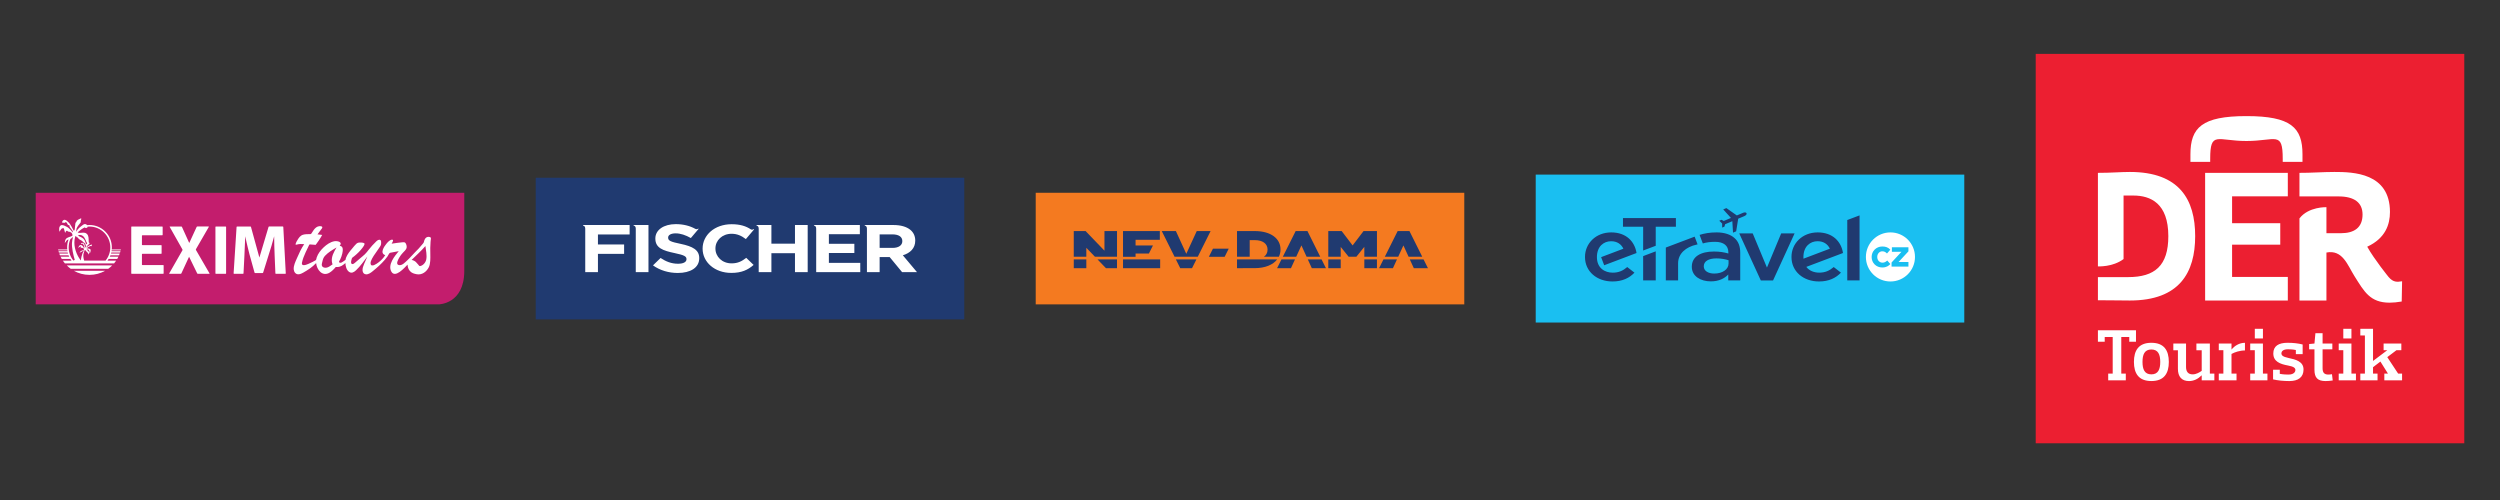 <?xml version="1.0" encoding="utf-8"?>
<!-- Generator: Adobe Illustrator 16.0.0, SVG Export Plug-In . SVG Version: 6.00 Build 0)  -->
<!DOCTYPE svg PUBLIC "-//W3C//DTD SVG 1.1//EN" "http://www.w3.org/Graphics/SVG/1.1/DTD/svg11.dtd">
<svg xmlns="http://www.w3.org/2000/svg" xmlns:xlink="http://www.w3.org/1999/xlink" version="1.1" id="Vrstva_1" x="0px" y="0px" width="1750" height="350" viewBox="0 0 1750 350" enable-background="new 0 0 1750 350" xml:space="preserve">
<rect x="0" y="0" width="1750" height="350" fill="#333333" stroke="none"/>
<g id="fischer">
	<rect x="375" y="124.41" fill="#203A70" width="300" height="99.17"/>
	<path fill="#FFFFFF" d="M418.56,164.11v7.02h18.32v6.59h-18.32l0,0v12.77h-8.89v-30.3c0-1.16-0.3-2.03-1.55-2.32v-0.35h32.62v6.59   H418.56z M443.49,157.86c1.25,0.29,1.55,1.16,1.55,2.32v30.3h8.89v-32.96h-10.44V157.86z M556.48,157.52v13.04h-16.5v-13.04h-10.44   v0.35c1.25,0.29,1.55,1.16,1.55,2.32v30.3h8.89v-13.24h16.5v13.24h8.9v-32.97H556.48z M602.19,184.03h-21.97v-6.93h17.83v-6.45   h-17.83v-6.69h21.68v-6.45h-32.13v0.35c1.25,0.29,1.56,1.16,1.56,2.32v30.3h30.86V184.03L602.19,184.03z M641.88,190.48h-10.43   l-8.7-10.55h-7.01v10.55h-8.89v-30.3c0-1.16-0.3-2.03-1.55-2.32v-0.35h20.07c5.16,0,9.16,1.18,11.83,3.34   c2.26,1.84,3.47,4.43,3.47,7.54v0.09c0,5.32-3.53,8.67-8.69,10.22L641.88,190.48z M631.63,168.77c0-3.11-2.67-4.71-7.02-4.71h-8.87   v9.47h9.04c4.35,0,6.84-1.88,6.84-4.66L631.63,168.77L631.63,168.77z M522.38,180.49c-3.07,2.35-5.8,3.86-10.26,3.86   c-6.69,0-11.32-4.71-11.32-10.36v-0.09c0-5.65,4.74-10.26,11.32-10.26c3.9,0,6.97,1.41,9.98,3.72l0,0l0,0l5.77-6.79l-0.26-0.23   c-0.78,0.58-1.5,0.52-2.12,0.15c-3.18-2.12-7.3-3.54-13.32-3.54c-11.99,0-20.35,7.67-20.35,17.04v0.09   c0,9.46,8.53,16.95,20.02,16.95c7.33,0,11.75-2.14,15.68-5.59L522.38,180.49 M511.84,191.04c7.33,0,11.75-2.14,15.68-5.59   l-5.14-4.95 M476.52,170.72c-7.07-1.47-8.83-2.18-8.83-4.37v-0.1c0-1.62,1.81-2.9,5.26-2.9c3.45,0,7.02,1.24,10.64,3.28l5.43-6.41   l-0.26-0.22c-0.78,0.58-1.47,0.51-2.14,0.14c-3.77-2.07-8.37-3.25-13.56-3.25c-8.36,0-14.32,3.99-14.32,10.02V167   c0,6.6,5.32,8.45,13.56,10.17c6.84,1.42,8.24,2.37,8.24,4.22v0.1c0,1.95-2.22,3.13-5.91,3.13c-4.68,0-8.53-1.57-12.22-4.04   l-5.32,5.18c4.91,3.56,11.17,5.32,17.36,5.32c8.83,0,15.02-3.7,15.02-10.3v-0.08C489.5,174.9,484.83,172.48,476.52,170.72"/>
</g>
<g id="exim-tours">
	<path fill="#C31D6D" d="M25,134.95v78.1h282.01c0,0,17.99,0,17.99-23.46v-54.64H25z"/>
	<path fill="#FFFFFF" d="M291.16,183.46C291.61,183.91,290.68,182.98,291.16,183.46 M300.89,165.92c-0.56-0.18-1.17-0.19-1.73-0.02   c-0.89,0.26-1.51,0.98-1.89,1.8c-0.26,0.54-0.42,1.11-0.55,1.69c-0.15,0.67-0.82,1.27-1.24,1.81c-1.52,1.96-3.28,3.7-5.02,5.45   c-1.64,1.65-3.69,4.09-5.42,5.64c-1.5,1.35-3.49,3.67-5.74,3.3c-2.66-0.43-0.5-4.09,0.21-5.31c0.69-1.22,1.55-2.34,2.52-3.36   c0.86-0.91,2.11-1.99,2.53-3.21c0.37-1.05-0.09-2.91-0.83-3.73c-0.53-0.59-1.53-0.41-2.25-0.36c-2.46,0.2-4.92,0.6-7.36,0.96   c0.28-0.45,1.86-2.82,0.37-2.82c-1.57,0-3.03,1.73-3.94,2.8c-1.68,1.98-4.88,6.75-0.88,8.04c-1.27,2.07-2.9,3.74-4.84,5.18   c-1.05,0.78-4.87,3.59-5.39,0.96c-0.24-1.23,0.4-2.5,0.92-3.57c0.71-1.45,1.68-2.75,2.6-4.08c0.77-1.12,1.54-2.24,2.31-3.37   c0.58-0.85,1.35-1.78,1.48-2.83c0.09-0.72,0.24-2.42-0.53-2.87c-1.06-0.62-2.19,0.35-2.91,1.03c-1.88,1.78-3.59,3.7-5.19,5.74   c-0.87,1.11-1.72,2.24-2.74,3.22c-1.06,1.02-2.24,1.92-3.35,2.88c-1.04,0.9-2.06,1.82-3.13,2.69c-0.63,0.52-1.6,1.54-2.49,1.22   c-0.85-0.31-0.67-1.57-0.54-2.26c0.1-0.53,0.24-1.06,0.4-1.57c0.21-0.69,1.12-1.14,1.68-1.6c2.1-1.73,4.12-3.67,5.75-5.85   c0.58-0.78,1.22-1.67,1.48-2.62c0.27-1-1.85-1.1-2.49-1.13c-1.13-0.05-2.27-0.01-3.15,0.78c-1.08,0.96-1.98,2.21-2.92,3.31   c-1.66,1.95-3.4,4-4.34,6.41c-0.21,0.52-0.33,1.05-0.4,1.6c-0.48,0.36-0.96,0.72-1.45,1.07c-0.61,0.44-1.81,1.3-2.62,0.94   c-1.09-0.49-0.03-1.51,0.31-2.2c0.65-1.35,1.16-2.78,1.5-4.24c0.26-1.13,0.42-2.3,0.26-3.45c-0.17-1.2-0.92-1.71-2.07-1.98   c2.3-2.69-1.7-3.49-3.74-3.14c-2.81,0.49-5.4,2.3-7.44,4.21c-2.11,1.98-4.08,4.46-4.98,7.25c-0.2,0.63-0.17,1.44-0.69,1.85   c-0.6,0.47-3.38,1.77-4.99,2.5c-1.69,0.76-5.19,2-4.59-0.81c0.53-2.5,1.33-4.59,2.54-7.2c0.61-1.31,1.64-3.58,2.34-4.9   c0.22-0.42,0.26-0.7,0.77-0.67c0.31,0.02,0.61,0.04,0.91,0.07c0.67,0.05,1.34,0.12,2.02,0.16c0.33,0.02,0.66,0.04,0.99,0.07   c0.25-0.32,0.49-0.64,0.73-0.97c0.47-0.63,0.92-1.27,1.36-1.91c0.9-1.32,1.73-2.67,2.49-4.07c-1.09-0.17-2.18-0.28-3.27-0.4   c0.91-1.46,2.1-2.7,3.06-4.12c0.9-1.35-0.4-1.71-1.67-1.62c-1.75,0.12-3.01,1.28-4.02,2.62c-0.55,0.72-1.04,1.49-1.5,2.27   c-0.48,0.82-0.56,0.69-1.46,0.69c-1.49,0-3.02,0-4.46,0.4c-1.89,0.52-3.03,2.12-3.98,3.73c-0.47,0.74-0.92,1.52-1.19,2.36   c-0.31,0.97-0.13,1.07,0.8,0.8c1.63-0.48,3.43-0.42,5.1-0.28c-2.08,3.07-3.65,6.51-5.12,9.91c-1.02,2.39-2.49,5.22-2.2,7.89   c0.2,1.84,1.46,3.45,3.44,3.3c1.13-0.08,2.21-0.58,3.17-1.13c3.46-1.98,6.36-3.82,9.05-6.71c0.46,4.65,4.34,9.64,9.32,6.76   c0.87-0.5,1.65-1.14,2.38-1.83c0.44-0.41,0.86-0.85,1.27-1.29c0.27-0.29,0.53-0.59,0.78-0.9c0.38,0.02,0.76,0.03,1.14,0.02   c2.35-0.07,3.9-1.28,5.61-2.77c0.11,2.17,0.73,4.89,2.64,6.2c1.78,1.22,3.51,0.08,4.86-1.2c2.98-2.82,5.43-6.34,7.9-9.59   c-0.78,1.7-1.56,3.4-2.27,5.13c-0.61,1.5-1.26,3.09-1.11,4.74c0.13,1.42,0.91,2.51,2.4,2.61c1.81,0.11,3.41-1.14,4.73-2.21   c2.99-2.42,5.91-5,8.42-7.92c0.66-0.77,1.3-1.57,1.9-2.4c0.39-0.55,1.19-2.44,1.78-2.55c2.04-0.38,4.07-0.72,6.09-1.15   c-2.87,3.48-7.77,9.39-5.22,14.23c2.66,5.05,9.35-2.7,11.38-4.8c0.13,1.73,0.53,3.17,1.69,4.5c1.26,1.45,2.91,1.89,4.84,2.24   c3.66,0.65,6.82-1.83,8.35-4.89c1.23-2.46,1.12-6.3,1.07-9.34c-0.05-2.79-0.09-5.63,0.16-8.41c0.04-0.45,0.1-0.89,0.13-1.34   c0.02-0.31,0.21-0.98,0.12-1.26C301.5,166.2,301.46,166.1,300.89,165.92 M233.12,177.96c0.12-0.31,0.21-0.53-0.04,0.09   c-0.25,0.64-0.17,0.42-0.04,0.11c-0.57,1.49-0.9,3.13-0.75,4.72c0.07,0.74,0.25,1.47,0.5,2.17c-0.69,0.51-1.4,1-2.13,1.44   c-1.16,0.7-2.28,1.13-3.64,0.84c-1.06-0.22-1.79-0.91-1.79-2.02c0-0.69,0.27-1.46,0.42-2.13c0.35-1.59,0.72-2.89,1.86-4.12   c2.23-2.43,5.25-4.16,8.06-5.83C234.65,174.75,233.79,176.31,233.12,177.96 M298.37,181.67c-0.39,2.01-2.16,4.18-4.26,4.58   c-0.64,0.13-0.91-0.51-1.3-0.96c-0.54-0.62-1.07-1.25-1.65-1.84c-0.77-0.77-1.97-1.29-3.02-1.51c3.24-3.19,6.65-6.28,9.65-9.7   C298.17,175.25,298.96,178.66,298.37,181.67 M113.13,177.33c0,0.19-0.15,0.34-0.34,0.34h-13.1c-0.19,0-0.34,0.15-0.34,0.34v7.18   c0,0.18,0.15,0.34,0.34,0.34h14.52c0.19,0,0.34,0.15,0.34,0.34v5.46c0,0.19-0.15,0.34-0.34,0.34H92.22c-0.19,0-0.34-0.15-0.34-0.34   V158.9c0-0.19,0.15-0.34,0.34-0.34h21.3c0.19,0,0.34,0.15,0.34,0.34v5.46c0,0.19-0.15,0.34-0.34,0.34H99.69   c-0.19,0-0.34,0.15-0.34,0.34v6.2c0,0.19,0.15,0.34,0.34,0.34h13.1c0.19,0,0.34,0.15,0.34,0.34V177.33z M138.52,191.67   c-0.19,0-0.41-0.13-0.49-0.3c-4.8-9.82-4.78-9.78-5.68-11.64l0,0c-0.05,0-5.38,11.63-5.38,11.63c-0.08,0.17-0.29,0.31-0.48,0.31   h-7.87c-0.19,0-0.26-0.13-0.17-0.29l9.25-16.17c0.09-0.16,0.09-0.43,0-0.59l-8.9-15.77c-0.09-0.16-0.01-0.29,0.17-0.29h7.92   c0.19,0,0.4,0.14,0.48,0.3c0,0,4.31,9.37,5.1,11.24l0,0c0.05,0,5.18-11.24,5.18-11.24c0.08-0.17,0.29-0.31,0.48-0.31H146   c0.19,0,0.26,0.13,0.17,0.29l-9,15.58c-0.09,0.16-0.09,0.42,0,0.58l9.49,16.37c0.09,0.16,0.02,0.29-0.17,0.29L138.52,191.67   L138.52,191.67z M157.93,158.56c0.19,0,0.34,0.15,0.34,0.34v32.44c0,0.19-0.15,0.34-0.34,0.34h-6.79c-0.19,0-0.34-0.15-0.34-0.34   V158.9c0-0.19,0.15-0.34,0.34-0.34H157.93z M192.25,179c-0.15-3.98-0.34-8.79-0.34-13.61c-1.08,4.23-2.51,8.94-3.78,12.82   l-3.93,12.6c-0.05,0.18-0.25,0.32-0.44,0.32h-5.17c-0.19,0-0.38-0.15-0.43-0.33l-3.35-12.12c-0.05-0.18-0.13-0.47-0.18-0.65   c0,0-2.13-8.32-2.96-12.64c-0.15,4.47-0.39,9.58-0.59,13.71l-0.62,12.24c-0.01,0.19-0.17,0.34-0.36,0.34h-6.25   c-0.19,0-0.33-0.15-0.32-0.34l2.07-32.44c0.01-0.18,0.17-0.34,0.36-0.34h9.3c0.19,0,0.38,0.14,0.43,0.32l5.88,21.41l6.4-21.42   c0.06-0.18,0.26-0.32,0.44-0.32h9.54c0.19,0,0.35,0.15,0.36,0.34l1.73,32.44c0.01,0.19-0.13,0.34-0.32,0.34h-6.6   c-0.19,0-0.34-0.15-0.35-0.34L192.25,179z"/>
	<path fill="#FFFFFF" d="M84.48,175.24c0.05-0.21,0.1-0.42,0.14-0.63h-6.39c0.04-0.48,0.07-0.97,0.07-1.45   c0-8.64-7.03-15.67-15.66-15.67c-0.6,0-1.19,0.03-1.77,0.1c-0.19-0.3-0.46-0.58-0.61-0.62c-0.46-0.12-0.97-0.13-1.47-0.04   l-0.98,0.67c-1.71,1.29-3.59,2.63-4.37,4.68h-0.03c0-0.76-0.06-1.49,0.14-2.21c0.56-1.54,1.71-2.83,2.75-4.15   c0.39-0.34,0.14-0.9,0.25-1.37c0.08-0.59,0.45-1.12,0.28-1.79c-0.73,0.39-1.54,0.64-2.27,1.09c-0.5,0.31-1.04,0.81-1.09,1.43   c-0.17,0.28-0.48,0.45-0.65,0.73l-0.36,2.97c-0.17,0.9,0.14,2.05-0.81,2.55c-0.98-1.82-1.85-3.73-3.2-5.41   c-1.09-1.01-2.05-2.41-3.62-2.24c-0.45,0.22-0.92,0.5-1.18,0.95c-0.17,0.42-0.14,0.92,0.09,1.29c0.22-0.11,0.34-0.36,0.5-0.5   c0.11,0.17,0.14,0.37,0.34,0.48c0.56,0.08,0.87-0.45,1.37-0.59c0.28-0.03,0.53,0.14,0.73,0.36c0.48,0.5,0.48,1.15,1.01,1.62   c0.23,0.2,0.59,0.06,0.84,0.14c0,1.32,0.98,2.16,1.71,3.14c0.34,0.59,1.04,1.18,0.67,1.96c-0.81-1.07-1.65-2.08-2.66-2.94   c-1.01-0.95-2.27-1.37-3.45-1.96c-0.64-0.22-1.4-0.39-2.1-0.17c-0.48,0.25-0.92,0.76-1.09,1.32c-0.28,1.04-0.22,2.19,0,3.22h0.03   c0.34-0.62,0.79-1.26,1.21-1.88c0.45-0.53,1.18-0.67,1.82-0.53c0.25,1.04,0.53,2.1,0.9,3.14l0.06,0.08   c0.14-0.36,0.28-0.7,0.48-1.01c0.17-0.28,0.45-0.53,0.81-0.48c0.31,0.06,0.53,0.37,0.67,0.59c0.59-0.06,1.15,0.14,1.68,0.37   c0.81,0.28,1.4,1.15,1.46,2.02c0,0.2,0.06,0.45-0.17,0.59c-1.32,0.76-3.2,0.86-4.35,2.09c-0.59,0.62-0.78,2.1-0.86,2.94   c0.92-0.8,1.06-2.3,2.63-2.44c-0.64,1.71-0.99,3.55-0.99,5.48c0,0.49,0.02,0.97,0.07,1.45h-6.39c0.04,0.21,0.09,0.42,0.14,0.63   h6.31c0.03,0.2,0.06,0.39,0.09,0.59h-6.25c0.08,0.32,0.18,0.63,0.28,0.95h6.17c0.06,0.24,0.12,0.47,0.19,0.7h-6.12   c0.15,0.43,0.32,0.85,0.5,1.27h6.04c0.12,0.31,0.25,0.62,0.39,0.92H42.4c0.26,0.54,0.54,1.07,0.84,1.58h6.01   c0.26,0.43,0.53,0.84,0.83,1.24H44c0.45,0.66,0.93,1.3,1.44,1.91h34.4c0.51-0.61,0.99-1.25,1.44-1.91h-6.06   c0.3-0.4,0.58-0.81,0.83-1.24h6.01c0.3-0.52,0.58-1.04,0.84-1.58h-6.01c0.14-0.3,0.27-0.61,0.39-0.92h6.04   c0.18-0.42,0.34-0.84,0.49-1.27H77.7c0.07-0.23,0.13-0.47,0.18-0.7h6.17c0.1-0.31,0.19-0.63,0.28-0.95h-6.25   c0.03-0.19,0.06-0.39,0.09-0.59H84.48z M54.36,162.8l0.48-0.56c1.4-1.26,2.89-2.33,4.51-3.08c0.14,0.11,0.28,0.31,0.45,0.39   c0.59,0.17,1.12-0.11,1.51-0.48c-0.02-0.14-0.05-0.28-0.07-0.41c0.46-0.05,0.93-0.07,1.4-0.07c8.03,0,14.57,6.54,14.57,14.57   c0,3.39-1.18,6.67-3.34,9.28H58.91c-0.79-2.83-0.65-3.87-0.36-5.06c0.18-0.58,0.3-1.1,0.46-1.54c0.12-0.33,0.32-0.68,0.46-0.97   c0.08,0.09,0.16,0.19,0.22,0.29c0.17,0.05,0.34,0.25,0.45,0.39c0,0.03-0.06,0.06-0.08,0.06c0.17,0.03,0.23,0.2,0.28,0.34l0.08,0.03   c0.08,0.23,0.37,0.28,0.56,0.36c-0.03,0.11,0.11,0.09,0.14,0.11c0.03,0.25,0.09,0.5,0.31,0.62c0.17,0.17,0.36,0.45,0.34,0.73   c0.11,0.11,0.08,0.25,0.14,0.36h0.03c0.31-0.31,0.28-0.64,0.31-1.07c0.14-0.2,0.03-0.48,0.03-0.67c-0.14-0.09-0.14-0.25-0.28-0.37   c0,0-0.08-0.08,0-0.11c-0.28-0.34-0.59-0.48-0.9-0.78l0.03-0.06c-0.17-0.08-0.36-0.2-0.53-0.34c0.25-0.2,0.62-0.14,0.9-0.14   c0.14,0,0.25,0.06,0.34,0.11l-0.03,0.03l0.2,0.03c0.11,0.11,0.17,0.22,0.23,0.34c0.08,0.11,0.2,0.28,0.25,0.45   c-0.03,0.03-0.06,0.03-0.08,0.03c0.17,0.06,0.17,0.2,0.2,0.34c0.08,0.11,0.03,0.31,0,0.48c0.08,0.34,0.08,0.67,0.08,1.01   c0.17-0.08,0.17-0.39,0.36-0.39L63,177c0.14-0.17,0.14-0.39,0.28-0.59c-0.06-0.14,0.06-0.28,0.08-0.45   c0.11-0.03-0.03-0.31,0.11-0.39c-0.14-0.06-0.06-0.25-0.06-0.39c0-0.08,0.08-0.05,0.14-0.05l-0.11-0.06c0.03-0.11-0.08-0.25,0-0.36   c-0.25-0.33-0.62-0.42-0.95-0.62c-0.64-0.17-1.35-0.28-2.02-0.2c0.81-0.7,1.71-1.15,2.63-1.6c0.17,0,0.34-0.19,0.48-0.03   c0.2,0.11,0.42,0.03,0.62-0.06c0.09-0.34,0.06-0.73,0.09-1.09c-1.46,0.5-2.89,1.23-4.06,2.35c0.11-0.34,0.31-0.64,0.48-0.92   c0.53-0.9,1.6-1.43,2.13-2.33H62.6c-0.22-0.08-0.14-0.36-0.17-0.53c-0.11,0.05-0.22,0.14-0.31,0.05c-0.17-1.43,0.11-3.14-0.42-4.51   c-0.17-0.95-1.01-1.71-1.85-2.13c-1.12-0.36-2.49-0.22-3.64-0.08c-0.67,0.08-1.23-0.11-1.85-0.2V162.8z M59.81,169.58   c-0.37-1.15-0.98-2.3-2.07-3c-0.7-0.51-1.51-0.76-2.24-1.15c-0.28-0.17-0.62-0.31-0.9-0.59c0.9-0.7,2.24-0.34,3.14,0.17   c1.21,0.73,1.74,2.07,2.3,3.25c0.2,0.7,0.5,1.37,0.98,1.99c-0.03,0.17-0.06,0.36-0.23,0.45c-0.17,0.06-0.39,0.08-0.45,0.28   l-0.03,0.17C60,170.7,60,170.09,59.81,169.58z M53.83,166.16c0.2,0,0.39-0.03,0.56,0l0.62,0.93c0.65,0.7,1.54,0.98,2.3,1.46   c0.34,0.22,0.76,0.56,0.84,0.98c0.34,0.06,0.62,0.2,0.84,0.42c0.7,0.53,0.9,1.32,1.15,2.07c0.06,0.37-0.11,0.62-0.28,0.93   c-0.08,0.14-0.2,0.33-0.34,0.36l-0.22-1.29c-0.14-0.62-0.25-1.23-0.62-1.71c-0.17-0.14-0.36,0.08-0.42-0.14   c-0.11-0.03-0.2,0.06-0.28,0.06c-0.08-0.11-0.14-0.28-0.28-0.28c-0.34-0.08-0.62,0.06-0.81,0.28c-0.11,0.17-0.17,0.45-0.08,0.62   c0.11-0.06,0.08-0.22,0.23-0.25c0.11,0.03,0.08,0.14,0.14,0.22c0.31,0.03,0.5-0.39,0.84-0.22c0.28,0.2,0.28,0.53,0.34,0.81   c0,0.22,0.25,0.11,0.36,0.2c-0.03,0.25,0.03,0.53,0.09,0.78c0.03,0.48,0.45,1.01,0.14,1.49c-0.25-0.48-0.53-0.93-0.87-1.38   c-0.45-0.56-1.06-1.12-1.85-0.95c-0.84,0.25-1.26,1.18-1.37,1.99h0.08c0.36-0.39,0.73-0.81,1.23-0.98   c0.11-0.06,0.31-0.08,0.45-0.03c0.03,0.48-0.17,0.93-0.06,1.4c0.2-0.19,0.36-0.53,0.67-0.64c0.14,0.06,0.31,0.09,0.33,0.25   c0.42,0,0.79,0.17,1.04,0.48l-0.05,0.03l0.11,0.05c0.08,0.17,0.22,0.42,0.08,0.62l-0.22,0.03c0.06,0,0.14-0.03,0.17,0.03   c-0.11,0.19-0.34,0.22-0.53,0.31c-0.03,0.09-0.2,0-0.17,0.11c-0.28,0.09-0.56,0.25-0.84,0.31l-0.06-0.06   c-0.62,0.28-1.18,0.87-1.43,1.43c0.56-0.14,1.06-0.45,1.6-0.81h0.11c0.06,0,0.11-0.11,0.17-0.11c0.52-0.28,1.06-0.61,1.5-1   l-0.99,1.71c-0.14,0.25-0.25,0.53-0.37,0.78c-0.39,1.07-1.02,3.43-1.02,4.7l-0.06,0.11l-0.11-0.08c-2.97-3.7-4.94-9.29-4.32-14.22   c0.11-0.75,0.4-2.07,0.65-2.78C53.26,165.31,53.58,165.78,53.83,166.16z M51.13,165.86c-0.44,1.44-0.64,2.99-0.74,4.11   c-0.25,3.59,0.95,8.64,1.91,11.84v0.14c-0.32,0.22-0.55,0.3-0.91,0.46c-2.14-2.6-3.31-5.87-3.31-9.25c0-2.05,0.43-4,1.19-5.77   c0.3-0.2,0.55-0.46,0.84-0.67C50.59,166.34,50.82,166.1,51.13,165.86z M51.71,189.56h21.87c-3.23,1.81-6.96,2.85-10.94,2.85   C58.67,192.41,54.94,191.37,51.71,189.56z M46.71,185.76h31.86c-0.87,0.88-1.82,1.7-2.83,2.42h-26.2   C48.53,187.45,47.59,186.64,46.71,185.76z"/>
</g>
<g id="der-turistik">
	<rect x="1425" y="37.72" fill="#EC1F31" width="300" height="272.57"/>
	<path fill="#FFFFFF" d="M1490.92,120.37c-6.4,0-13,0.63-22.38,0.63v65.46c0,0,10.27,0.64,17.95-5.12v-44.46h6.87   c12,0,24.47,5.38,24.47,28.43c0,20.72-9.47,28.67-28.17,28.67h-21.12v16.19c9.37,0,15.97,0.19,22.38,0.19   c34.8,0,45.7-19.65,45.7-45.08C1536.63,139.87,1525.72,120.37,1490.92,120.37 M1672.01,193.89c0,0-9.92-12.17-14.95-21.19   c12.72-5.89,15.91-15.5,15.91-24.28c0-27.51-25.86-28.05-38.91-28.05c-7.93,0-16.66,0.68-24.44,0.63v16.49h27.33   c11.02,0,16.83,4.31,16.83,12.67c0,9.1-5.74,13.08-15.13,13.08h-10.15v-18.21c0,0-12.51-0.47-18.88,7.85v57.49h18.88v-33.6   c11.35-2.18,14.72,8.73,19.63,16.54c6.81,10.8,10.91,18.56,24.59,18.56c2.48,0,5.28-0.27,8.47-0.81l0.27-14.18   C1678.09,197.43,1675.34,197.8,1672.01,193.89 M1543.59,210.38h57.88v-16.54h-39.01v-22.55h33.72v-15.04h-33.72v-18.8h39.01V121   h-57.88V210.38z M1547.14,111.24c0-19.87,4.87-12.54,25.39-12.54c20.51,0,25.38-7.33,25.38,12.54v2.07h13.83v-5.27   c0-18.73-8.04-26.77-39.22-26.77c-31.18,0-39.22,8.04-39.22,26.77v5.27h13.83L1547.14,111.24L1547.14,111.24z"/>
	<path fill="#FFFFFF" d="M1505.96,239.95c-8.9,0-12.21,5.35-12.21,13.39s3.31,13.39,12.21,13.39c8.9,0,12.22-5.35,12.22-13.39   C1518.17,245.31,1514.86,239.95,1505.96,239.95 M1505.96,262.05c-4.81,0-6.21-3.61-6.21-8.71s1.4-8.7,6.21-8.7   c4.81,0,6.21,3.6,6.21,8.7S1510.77,262.05,1505.96,262.05 M1646,236.92h-5.69v-6.75h5.69V236.92z M1490.48,239.23v-3.35h-5.58   v25.65h3.16v4.69h-12.32v-4.69h3.15v-25.65h-5.59v3.35h-4.76v-8.04h26.65v8.04H1490.48z M1546.9,261.54h3.15v4.69h-8.85v-3.45h-0.1   c-2.33,2.37-5.33,3.97-8.8,3.97c-5.18,0-7.76-3.19-7.76-8.55v-13.03h-3.21v-4.69h8.9v16.43c0,3.14,1.4,5.15,4.66,5.15   c2.53,0,4.92-1.49,6.31-2.47v-14.42h-3.72v-4.69h9.42V261.54L1546.9,261.54z M1584.06,236.92h-5.69v-6.75h5.69V236.92z    M1562.16,244.59c1.86-2.32,5.18-4.63,9.31-4.63v5.35c-3.67,0-7.35,1.29-9.42,2.47v13.76h3.52v4.69h-12.42v-4.69h3.21v-16.38h-3.21   v-4.69h8.9v4.12H1562.16 M1629.85,262.2c0.72,0,1.5-0.1,2.54-0.25l0.51,4.38c-1.39,0.25-3.67,0.41-4.97,0.41   c-5.59,0-7.81-2.32-7.81-7.93v-14.27h-3.73v-3.71l3.73-0.36l0.67-7.21h5.02v7.21h6.83v4.06h-6.83v13.29   C1625.82,260.66,1626.85,262.2,1629.85,262.2 M1681.45,261.53v4.69h-12.42v-4.69h2.54l-5.28-8.44l-5.17,3.96v4.48h3.16v4.69h-12.06   v-4.69h3.21v-26.68h-3.21v-4.69h8.9v22.51l9.98-7.52h-2.58v-4.69h12.42v4.69h-3.42l-6.42,4.85l7.61,11.54h2.74V261.53z    M1646,261.54h3.16v4.69h-12.06v-4.69h3.21v-16.38h-3.21v-4.69h8.9V261.54z M1601.86,250.56c5.17,1.08,10.61,2.48,10.61,8.09   c0,5.41-3.72,8.09-9.88,8.09c-4.09,0-8.33-0.42-11.44-1.18v-6.75h4.71v2.88c2.43,0.46,4.81,0.51,6.05,0.51   c4.09,0,4.87-2.21,4.87-3.14c0-1.54-1.29-2.47-5.12-3.19c-5.7-1.03-10.35-2.83-10.35-8.45c0-5.2,3.72-7.47,9.94-7.47   c4.09,0,7.5,0.41,10.6,1.19v6.75h-4.76V245c-2.28-0.46-4.35-0.51-5.54-0.51c-3.88,0-4.56,1.91-4.56,2.78   C1596.99,248.71,1597.87,249.69,1601.86,250.56 M1584.05,261.54h3.15v4.69h-12.05v-4.69h3.21v-16.38h-3.21v-4.69h8.9V261.54   L1584.05,261.54z"/>
</g>
<g id="new.dama">
	<rect x="725" y="134.94" fill="#F47A20" width="300" height="78.12"/>
	<path fill="#203A70" d="M751.64,181.59h8.79v6.13h-8.79V181.59z M774.16,187.72h7.74v-6.13h-13.65L774.16,187.72z M760.43,173.47   l6.04,6.26h15.44v-17.98h-8.79v13.72l-13.2-13.72h-8.29v17.98h8.79v-6.26H760.43z M786.11,187.72h26v-6.13h-26V187.72z    M794.9,177.48h9.33l2.85-5.67H794.9v-3.97h16.99v-6.08h-25.78v17.99h8.79V177.48z M847.42,161.75h-9.7l-7.32,15.92l-7.28-15.92   h-9.89l8.97,17.98h16.23L847.42,161.75z M826.17,187.72h8.25l3.07-6.13h-14.38L826.17,187.72z M910.99,171.8l3.63,7.93h9.56   l-8.97-17.99h-8.25l-9,17.99h9.38L910.99,171.8z M918.27,187.72h9.89l-3.06-6.13h-9.64L918.27,187.72z M893.96,187.72h9.71   l2.82-6.13h-9.46L893.96,187.72z M982.39,171.8l3.63,7.93h9.56l-8.97-17.99h-8.25l-9,17.99h9.38L982.39,171.8z M989.67,187.72h9.89   l-3.06-6.13h-9.64L989.67,187.72z M965.36,187.72h9.7l2.82-6.13h-9.46L965.36,187.72z M874.79,168.09h3.62   c5.36,0,8.88,2.45,8.88,6.6v0.07c0,2.17-0.94,3.85-2.59,4.97h10.49c0.77-1.54,1.17-3.25,1.17-5.08v-0.08   c0-7.49-6.64-12.83-18.04-12.83h-12.41v17.99h8.88V168.09z M865.91,187.72l12.22-0.01c7.52,0,13-2.38,15.89-6.12h-28.11V187.72z    M955.03,187.72h8.83v-6.13h-8.83V187.72L955.03,187.72z M929.8,187.72h8.7v-6.13h-8.7V187.72z M938.5,172.84l5.55,6.89h5.39   l5.59-6.93v6.93h8.84v-17.98h-9.39l-7.65,10.05l-7.65-10.05h-9.38v17.98h8.7V172.84z M860.11,174.06h-11.05l-2.85,5.68h11.05   L860.11,174.06z"/>
</g>
<g id="etravel">
	<rect x="1075" y="122.22" fill="#1ABFF1" width="300" height="103.55"/>
	<path fill="#FFFFFF" d="M1323.31,162.68c-9.49,0-17.18,7.69-17.18,17.18c0,9.49,7.69,17.18,17.18,17.18s17.18-7.69,17.18-17.18   C1340.49,170.37,1332.8,162.68,1323.31,162.68 M1317.58,187.24c-2.06,0-3.95-0.76-5.33-2.13c-1.36-1.36-2.11-3.19-2.11-5.16v-0.05   c0-1.98,0.75-3.82,2.11-5.19c1.39-1.4,3.3-2.17,5.39-2.17c2.4,0,4.13,0.69,5.58,2.23c-0.16,0.22-1.44,1.69-2.33,2.68   c-0.89-0.92-1.8-1.54-3.28-1.54c-1.99,0-3.54,1.72-3.54,3.92v0.05c0,2.3,1.56,3.98,3.7,3.98c1.4,0,2.33-0.6,3.3-1.49   c0.83,0.91,2.05,2.26,2.18,2.47C1322.11,186.03,1320.54,187.24,1317.58,187.24 M1335.9,183.41v3.2h-11.81v-2.86l6.91-7.47h-6.68   v-3.2h11.58v2.86l-6.93,7.48L1335.9,183.41L1335.9,183.41z"/>
	<path fill="#203A70" d="M1122.93,185.68l-2.15-5.68l15.58-5.9c-1.43-3.11-4.33-5.24-8.59-5.24c-5.13,0-9.93,3.57-9.93,11.11   c0,7.84,5.65,10.89,11.07,10.89c4.19,0,7.18-1.37,10.16-3.93l5.04,3.93c-3.55,3.73-8.46,6.17-15.35,6.17   c-10.87,0-19.26-6.92-19.26-17.08v-0.13c0-9.42,7.6-17.14,18.34-17.14c10.54,0,16.48,6.41,17.73,14.43L1122.93,185.68z    M1273.45,190.85c4.19,0,7.18-1.37,10.16-3.92l5.04,3.92c-3.55,3.75-8.46,6.18-15.35,6.18c-10.88,0-19.26-6.92-19.26-17.08v-0.13   c0-9.41,7.6-17.14,18.33-17.14c10.54,0,16.48,6.41,17.73,14.43l-25.69,9.71C1266.56,189.66,1270.05,190.85,1273.45,190.85    M1272.32,168.85c-5.13,0-9.93,3.57-9.93,11.11c0,0.39,0.01,0.76,0.04,1.12l18.48-7C1279.47,170.98,1276.57,168.85,1272.32,168.85    M1214.11,166.6c2.77,2.37,4.05,5.86,4.05,10.16v19.51h-8.38v-4.11c-2.56,2.68-6.47,4.8-12.22,4.8c-7.04,0-13.29-3.56-13.29-10.16   v-0.13c0-7.11,6.32-10.6,15.49-10.6c4.19,0,7.17,0.56,10.09,1.37v-0.81c0-4.67-3.27-7.35-9.31-7.35c-3.25,0-6.06,0.38-8.57,1.14   l-2.26-6c3.4-1.05,7.1-1.74,11.97-1.74C1207.29,162.69,1211.48,164.24,1214.11,166.6 M1209.99,182.19   c-2.21-0.75-5.12-1.31-8.53-1.31c-5.54,0-8.81,2.06-8.81,5.49v0.13c0,3.17,3.2,4.99,7.32,4.99c5.69,0,10.02-2.87,10.02-7.04V182.19   L1209.99,182.19z M1186.25,165.65l-20.18,7.63v23h8.6v-11.99c0-6.68,5.33-11.41,12.98-13.07c0.16-0.03,0.65-0.14,0.65-0.14   L1186.25,165.65z M1232.58,196.33h8.55l15.1-32.97h-9.39l-9.97,23.95l-9.98-23.95h-9.43L1232.58,196.33z M1293.09,196.28h8.6   v-45.51l-8.6,3.25V196.28z M1150.2,175.37l8.81-3.33v-13.32h14.12v-6.07h-37.05v6.07h14.13L1150.2,175.37L1150.2,175.37z    M1150.2,179.28v17h8.81v-20.34L1150.2,179.28z M1215.78,150.81l-7.32-5.14l-2.21,0.93l5.42,5.95l-5.04,2.13l-1.57-0.83l-1.57,0.66   l2.01,1.98l0.02,2.83l1.57-0.66l0.5-1.7l5.04-2.13l0.48,8.03l2.21-0.94l1.42-8.83c0,0,4.28-1.81,4.29-1.81   c0.99-0.42,1.87-1.19,1.53-1.99c-0.35-0.82-1.57-0.68-2.49-0.29L1215.78,150.81z"/>
</g>
</svg>
